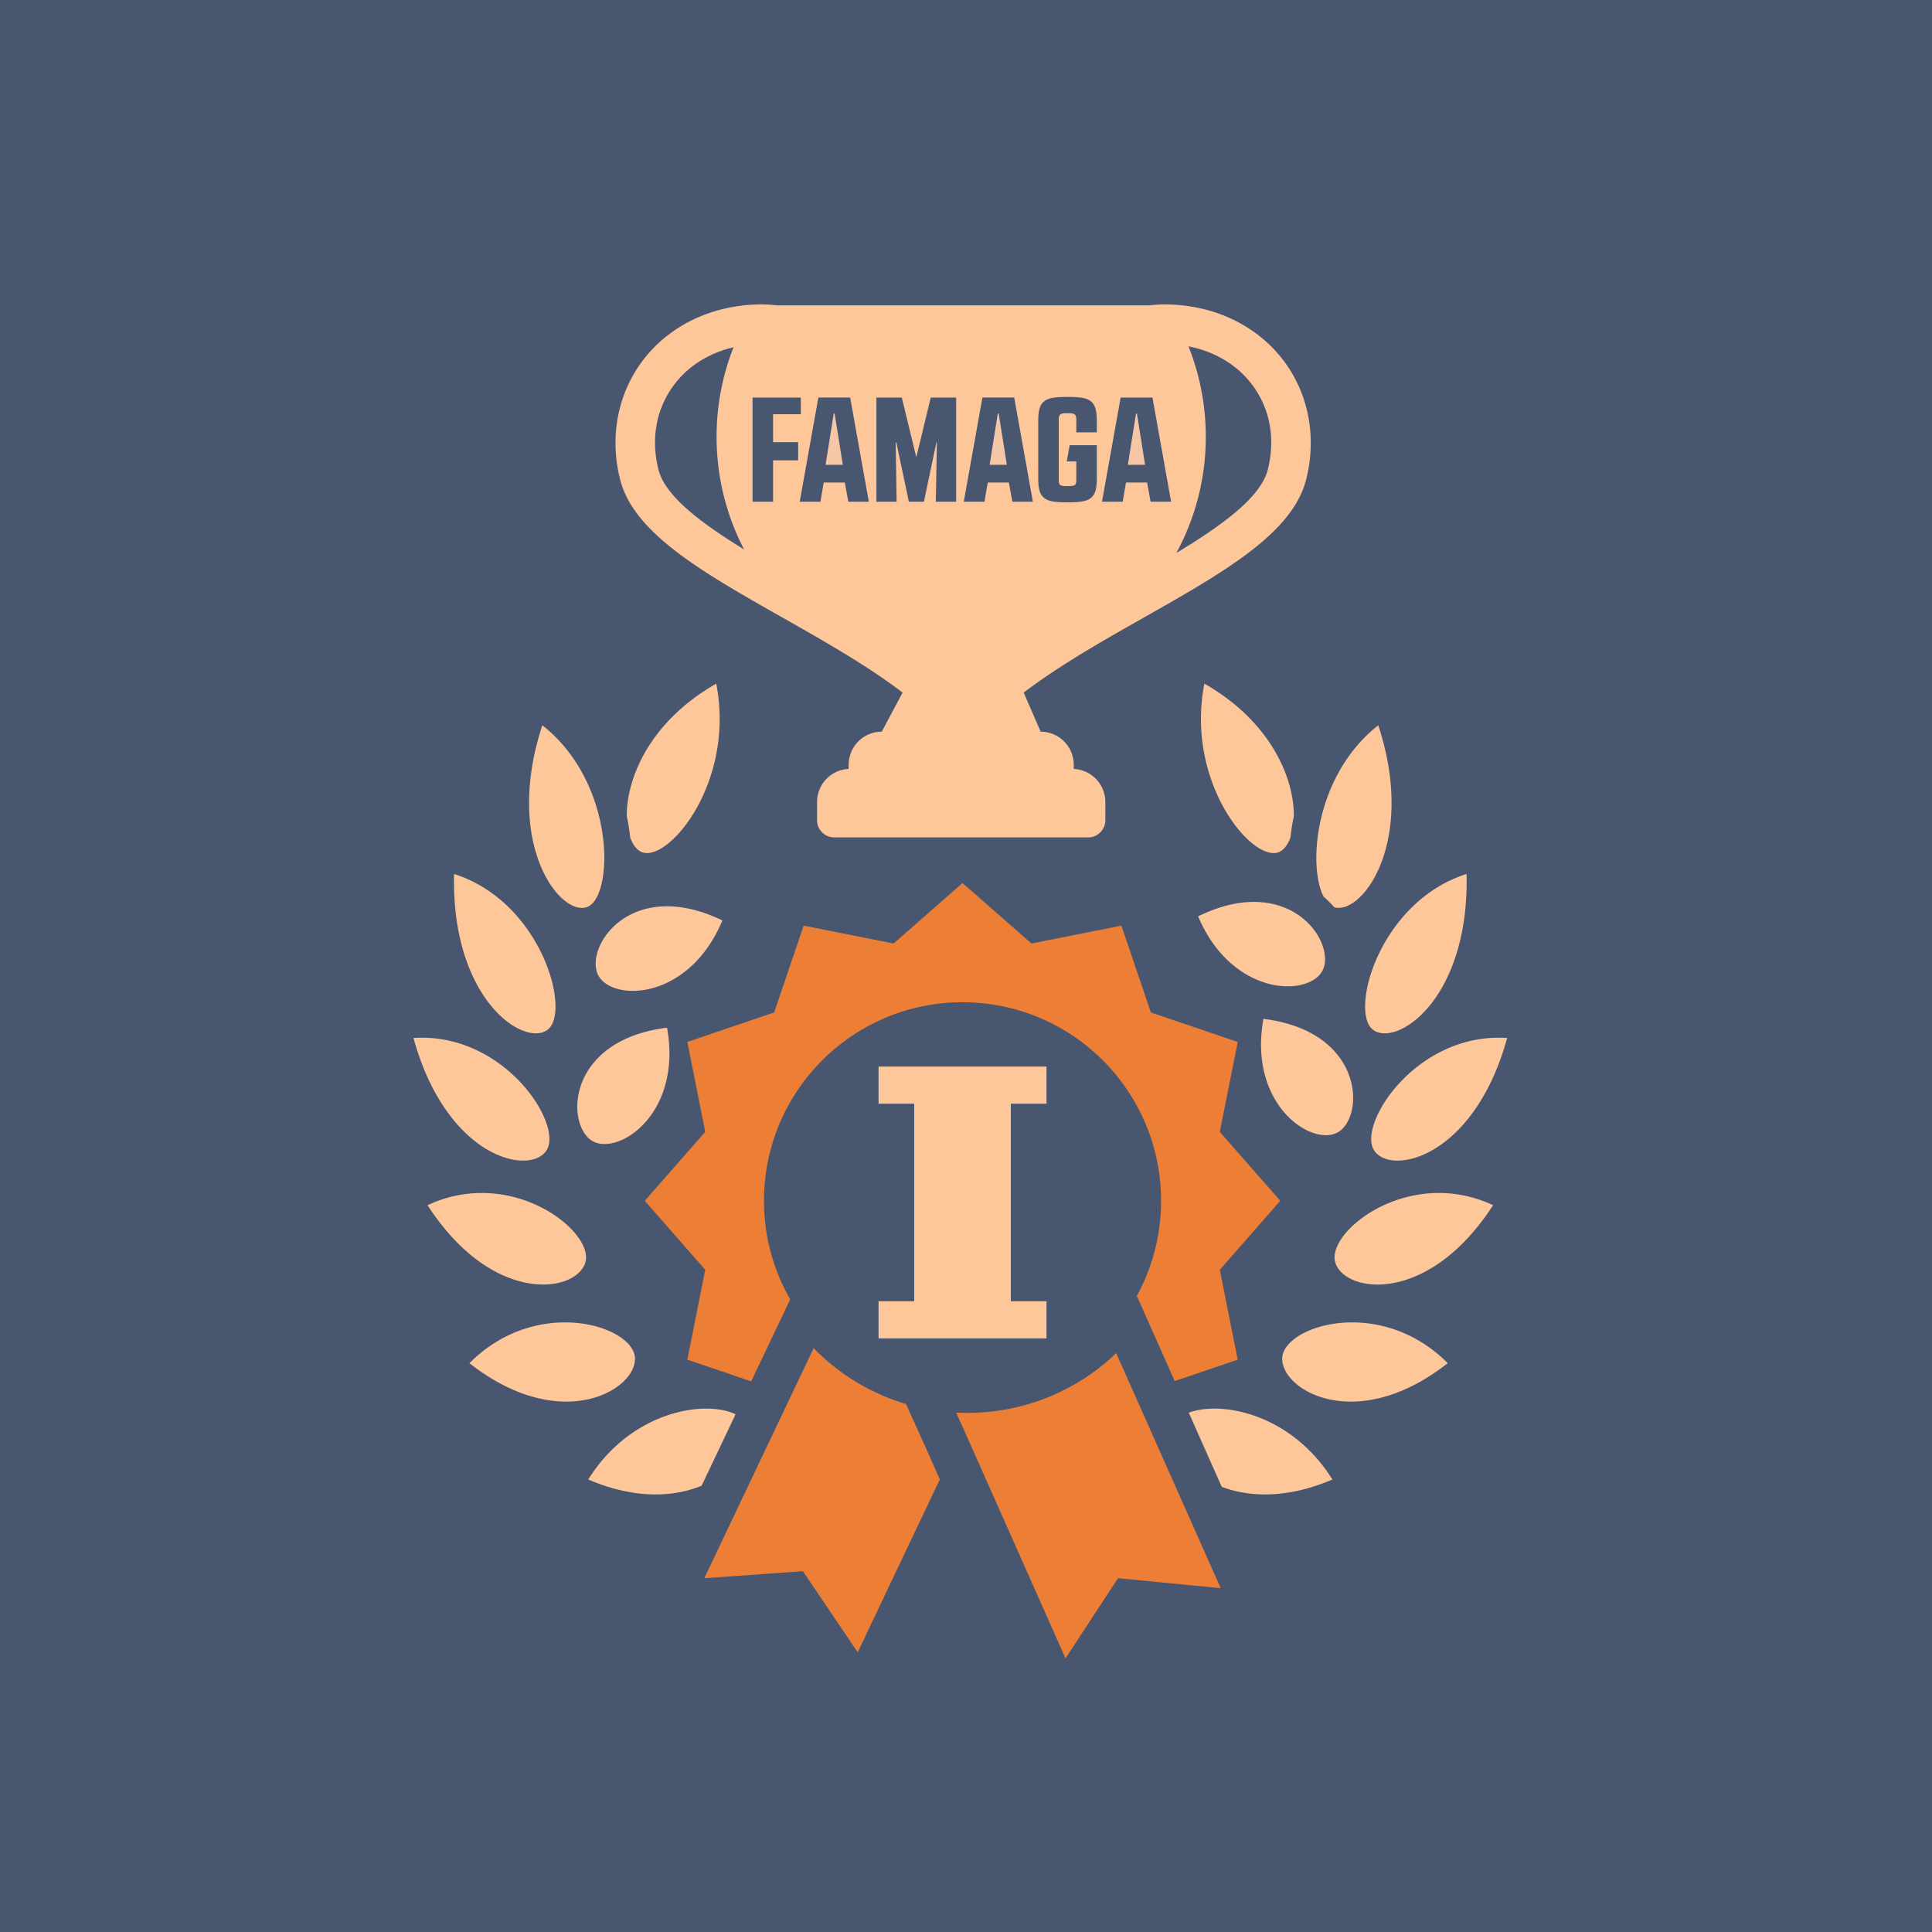 <svg xmlns="http://www.w3.org/2000/svg" width="194" height="194" viewBox="0 0 194 194">
    <g fill="none" fill-rule="evenodd">
        <path fill="#485670" fill-rule="nonzero" d="M0 0h194v194H0z"/>
        <path fill="#485670" d="M17 176.654h159.654V17H17z"/>
        <path fill="#F6C7A6" d="M100.19 41.534l-.818 5.14h1.73l-.818-5.14zM114.07 41.534l-.818 5.14h1.731l-.818-5.14z"/>
        <path fill="#FDC79A" d="M112.733 50.38h-2.077l1.873-10.46h3.193l1.873 10.46h-2.061l-.347-1.928h-2.123l-.33 1.929zm-2.596-6.963h-2.061v-1.285c0-.29-.065-.469-.197-.538a1.089 1.089 0 0 0-.511-.105h-.346c-.21 0-.38.035-.512.105-.13.07-.196.249-.196.538v6.082c0 .29.066.46.196.516.131.054.302.082.512.082h.346c.21 0 .38-.028.511-.082.132-.055.197-.227.197-.516v-1.883h-.959l.292-1.629h2.728v3.348c0 .488-.042.886-.126 1.195a1.43 1.43 0 0 1-.44.733c-.21.179-.494.301-.85.365a7.74 7.74 0 0 1-1.353.098h-.346c-.545 0-.996-.033-1.353-.098-.357-.064-.64-.186-.85-.365a1.427 1.427 0 0 1-.44-.733c-.084-.309-.126-.707-.126-1.195v-5.798c0-.489.042-.887.126-1.196.084-.309.23-.553.44-.732.21-.18.493-.302.85-.367a7.75 7.75 0 0 1 1.353-.097h.346c.545 0 .997.032 1.353.097s.64.187.85.367c.209.179.356.423.44.732.084.309.126.707.126 1.196v1.165zm-8.484 6.964l-.346-1.929h-2.124l-.33 1.929h-2.077l1.872-10.461h3.193l1.873 10.46h-2.06zm-5.64 0h-2.046l.11-5.963h-.047l-1.258 5.963h-1.51l-1.26-5.963h-.062l.094 5.963h-2.03V39.92h2.55L92 45.883h.015l1.447-5.963h2.55v10.46zm-10.832 0l-.347-1.929h-2.123l-.33 1.929h-2.078l1.873-10.461h3.193l1.872 10.46h-2.06zm-5.036-4.155h-2.517v4.155h-2.06V39.92h4.844v1.674h-2.784v2.81h2.517v1.822zm-14.025.932c-.798-3.177-.202-6.253 1.676-8.662 1.418-1.818 3.476-3.07 5.862-3.626a24.443 24.443 0 0 0-1.704 8.983c0 4.084 1 7.932 2.763 11.318-4.36-2.67-7.933-5.369-8.597-8.013zm53.218-12.38c2.568.5 4.788 1.792 6.29 3.718 1.879 2.409 2.474 5.485 1.676 8.662-.693 2.761-4.558 5.58-9.177 8.366a24.431 24.431 0 0 0 2.952-11.67c0-3.208-.62-6.269-1.74-9.077zm11.824 13.35c1.087-4.33.213-8.731-2.398-12.079-2.718-3.484-7.04-5.483-11.856-5.483a13.4 13.4 0 0 0-1.475.094H77.991a13.398 13.398 0 0 0-1.475-.094c-4.817 0-9.138 1.999-11.856 5.483-2.61 3.348-3.485 7.75-2.398 12.079 1.36 5.416 8.281 9.335 16.295 13.876 4.178 2.367 8.499 4.814 12.076 7.543L88.54 73.47a3.325 3.325 0 0 0-3.322 3.321v.42a3.324 3.324 0 0 0-3.174 3.318v1.825c0 .958.776 1.734 1.734 1.734h25.481c.958 0 1.734-.776 1.734-1.734V80.53a3.325 3.325 0 0 0-3.175-3.318v-.42a3.325 3.325 0 0 0-3.32-3.321l-1.706-3.923c3.577-2.729 7.898-5.176 12.076-7.543 8.014-4.54 14.935-8.46 16.295-13.876z"/>
        <path fill="#F6C7A6" d="M83.717 41.534l-.818 5.14h1.731l-.818-5.14z"/>
        <path fill="#FDC79A" d="M64.3 85.494c.198.112.422.166.667.166 2.918 0 8.773-7.69 6.955-17.014-6.753 3.857-9.021 9.588-8.983 13.316a21.3 21.3 0 0 1 .342 2.138c.239.662.587 1.149 1.02 1.394M58.434 91.165c.17 0 .332-.026.487-.077 1.252-.421 1.986-3.062 1.695-6.364a18.026 18.026 0 0 0-.394-2.474c-.765-3.317-2.543-6.888-5.764-9.424-3.678 11.192 1.128 18.339 3.976 18.339M53.805 103.76c.482 0 .901-.13 1.222-.391 2.32-1.88-.687-12.822-9.432-15.611-.258 10.907 5.208 16.003 8.21 16.003M52.522 116.542c1.095 0 1.95-.382 2.371-1.052 1.605-2.554-3.938-11.291-12.523-11.29-.28 0-.565.008-.852.028 2.485 9.014 7.784 12.314 11.004 12.314M58.794 126.707c.635-2.423-4.253-6.915-10.417-6.915-1.745 0-3.593.36-5.445 1.229 3.868 5.972 8.372 7.965 11.602 7.965 2.28 0 3.923-.993 4.26-2.279M63.759 136.373c-.066-1.817-3.138-3.586-7.027-3.586-3.048 0-6.6 1.088-9.595 4.094 3.61 2.837 6.979 3.86 9.726 3.86 4.213 0 6.967-2.406 6.896-4.368M59.064 148.563c2.495 1.066 4.769 1.5 6.774 1.5 1.76 0 3.305-.342 4.615-.875l3.409-7.173c-.755-.363-1.773-.57-2.947-.57-3.583 0-8.596 1.919-11.851 7.118M59.925 97.571c.349 1.173 1.783 1.926 3.614 1.926 2.918 0 6.845-1.91 8.999-7.073-2.093-1.01-3.954-1.42-5.563-1.42-5.17 0-7.74 4.247-7.05 6.567M59.186 114.365c2.413 2.063 9.414-2.212 7.795-11.173-9.713 1.22-10.207 9.11-7.795 11.173M128.557 85.494c.432-.245.781-.732 1.02-1.394.074-.69.187-1.407.341-2.138.039-3.728-2.23-9.459-8.983-13.316-1.817 9.324 4.037 17.014 6.956 17.014.245 0 .469-.054.666-.166M133.97 91.096c.144.044.296.069.454.069 2.847 0 7.654-7.147 3.975-18.339-3.22 2.536-4.998 6.107-5.763 9.424-.196.85-.324 1.68-.394 2.474-.198 2.24.077 4.172.666 5.316.379.324.735.675 1.062 1.056M137.83 103.37c.322.26.74.391 1.223.391 3.002 0 8.468-5.096 8.21-16.004-8.746 2.79-11.752 13.733-9.433 15.612M137.964 115.49c.42.67 1.277 1.052 2.372 1.052 3.22 0 8.519-3.3 11.004-12.314-.288-.02-.572-.029-.853-.029-8.584 0-14.127 8.737-12.523 11.291M134.064 126.707c.337 1.286 1.98 2.28 4.26 2.28 3.229 0 7.734-1.994 11.602-7.966a12.747 12.747 0 0 0-5.445-1.23c-6.164 0-11.052 4.493-10.417 6.916M128.754 136.373c-.072 1.962 2.682 4.367 6.895 4.367 2.748 0 6.115-1.022 9.726-3.86-2.996-3.005-6.547-4.093-9.595-4.093-3.888 0-6.96 1.77-7.026 3.586M121.942 141.445c-.989 0-1.869.147-2.573.41l3.311 7.446c1.25.468 2.702.761 4.34.761 2.004 0 4.278-.432 6.774-1.498-3.255-5.2-8.268-7.12-11.852-7.12M129.307 99.04c1.848 0 3.294-.762 3.639-1.945.675-2.316-1.899-6.531-7.036-6.531-1.62 0-3.495.419-5.604 1.45 2.173 5.13 6.087 7.026 9 7.026M134.66 113.478c.167-.142.317-.314.454-.508.39-.552.648-1.295.732-2.136.31-3.14-1.847-7.633-8.98-8.529-1.62 8.961 5.382 13.236 7.794 11.173M91.8 107.098h-3.583v3.732h3.582v19.834h-3.582v3.731h16.867v-3.731h-3.582V110.83h3.582v-3.732h-3.582z"/>
        <path fill="#EC7F35" d="M122.487 113.655l1.796-9.03-8.719-2.96-2.96-8.719-9.03 1.796-6.924-6.07-6.923 6.07-9.03-1.796-2.96 8.719-8.719 2.96 1.796 9.03-6.07 6.923 6.07 6.923-1.796 9.03 6.415 2.178 2.448-5.153 1.465-3.082a19.84 19.84 0 0 1-2.632-9.896c0-11.01 8.926-19.936 19.936-19.936 11.011 0 19.937 8.925 19.937 19.936 0 3.46-.882 6.714-2.433 9.55l1.791 4.03 2.012 4.522 6.326-2.148-1.796-9.031 6.07-6.923-6.07-6.923z"/>
        <path fill="#EC7F35" d="M92.155 143.59l-1.18-2.608a21.542 21.542 0 0 1-9.273-5.61l-3.129 6.583-.64 1.349-3.025 6.365-4.184 8.804 9.901-.7 5.501 8.142 7.596-15.998.65-1.368-1.47-3.305-.747-1.654zM115.07 142.598l-.318-.715-2.672-6.007a21.498 21.498 0 0 1-13.754 5.963c-.256.014-.511.029-.77.033a20.163 20.163 0 0 1-1.548-.026l.754 1.668 1.133 2.547 1.132 2.546.574 1.291 7.391 16.626 5.273-8.051 10.312 1.004-4.215-9.478-3.292-7.4z"/>
    </g>
</svg>
